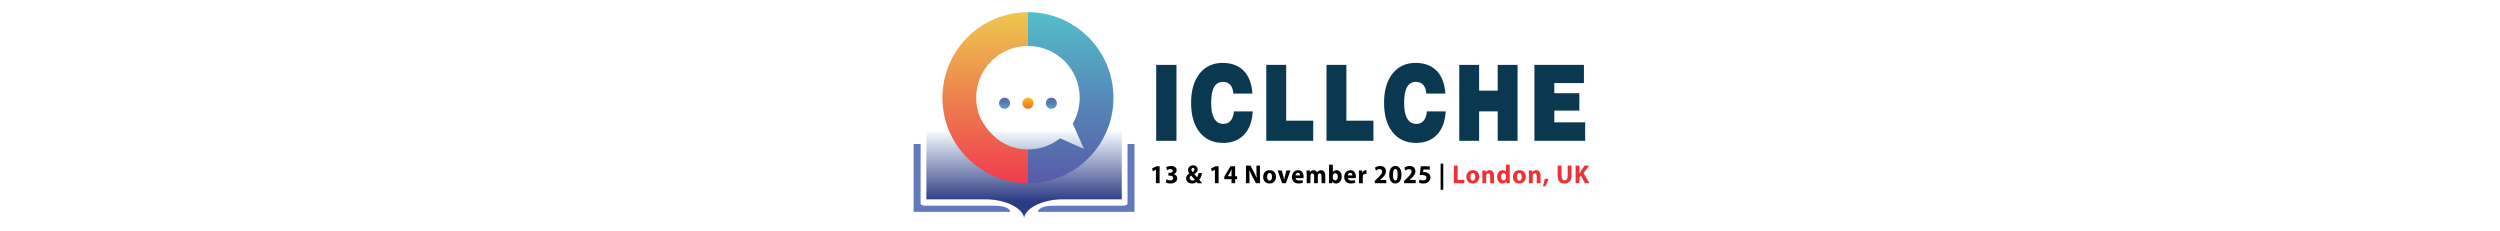 <?xml version="1.0" encoding="UTF-8"?>
<svg id="Layer_1" data-name="Layer 1" xmlns="http://www.w3.org/2000/svg" xmlns:xlink="http://www.w3.org/1999/xlink" viewBox="0 0 650 217.4" height="60px">
  <defs>
    <style>
      .cls-1 {
        fill: #6179bb;
      }

      .cls-2 {
        fill: url(#linear-gradient-2);
      }

      .cls-3 {
        fill: url(#linear-gradient-4);
      }

      .cls-4 {
        fill: url(#linear-gradient-3);
      }

      .cls-5 {
        fill: url(#linear-gradient-5);
      }

      .cls-6 {
        fill: url(#linear-gradient-6);
      }

      .cls-7 {
        fill: #0a3851;
      }

      .cls-8 {
        fill: #010101;
      }

      .cls-9 {
        fill: url(#linear-gradient);
      }

      .cls-10 {
        fill: #ee3136;
      }
    </style>
    <linearGradient id="linear-gradient" x1="112.15" y1="189.84" x2="112.15" y2="124.14" gradientUnits="userSpaceOnUse">
      <stop offset="0" stop-color="#2b3b84"/>
      <stop offset="1" stop-color="#f3fafd"/>
    </linearGradient>
    <linearGradient id="linear-gradient-2" x1="75.54" y1="11.77" x2="75.54" y2="174.98" gradientUnits="userSpaceOnUse">
      <stop offset="0" stop-color="#edc74d"/>
      <stop offset="1" stop-color="#ef3a4e"/>
    </linearGradient>
    <linearGradient id="linear-gradient-3" x1="156.1" y1="172.61" x2="156.1" y2="3.3" gradientUnits="userSpaceOnUse">
      <stop offset="0" stop-color="#585ba8"/>
      <stop offset=".42" stop-color="#5684b6"/>
      <stop offset="1" stop-color="#53c4cc"/>
    </linearGradient>
    <linearGradient id="linear-gradient-4" x1="93.78" y1="90.49" x2="93.78" y2="107.53" xlink:href="#linear-gradient-3"/>
    <linearGradient id="linear-gradient-5" x1="115.82" y1="90.49" x2="115.82" y2="107.53" gradientUnits="userSpaceOnUse">
      <stop offset="0" stop-color="#ffcc04"/>
      <stop offset="1" stop-color="#ef3a4e"/>
    </linearGradient>
    <linearGradient id="linear-gradient-6" x1="137.85" y1="90.49" x2="137.85" y2="107.53" xlink:href="#linear-gradient-3"/>
  </defs>
  <g>
    <path class="cls-8" d="M236.38,159.94h-.05l-2.93,1.45-.59-2.8,4.06-1.97h2.98v15.99h-3.47v-12.67Z"/>
    <path class="cls-8" d="M246.31,168.95c.64.34,2.1.98,3.57.98,1.87,0,2.81-.93,2.81-2.14,0-1.57-1.51-2.29-3.09-2.29h-1.46v-2.68h1.39c1.21-.02,2.74-.49,2.74-1.84,0-.96-.76-1.67-2.27-1.67-1.25,0-2.57.57-3.21.96l-.73-2.71c.92-.62,2.76-1.21,4.75-1.21,3.28,0,5.1,1.8,5.1,3.98,0,1.7-.92,3.03-2.81,3.71v.05c1.84.34,3.33,1.8,3.33,3.89,0,2.83-2.39,4.9-6.28,4.9-1.98,0-3.66-.54-4.56-1.13l.73-2.8Z"/>
    <path class="cls-8" d="M275.77,172.61c-.33-.37-.66-.74-1.04-1.18-1.04.84-2.48,1.45-4.37,1.45-3.85,0-5.55-2.39-5.55-4.7,0-2.19,1.2-3.76,3.02-4.75v-.1c-.69-.79-1.21-2.02-1.21-3.2,0-2.09,1.58-4.38,4.77-4.38,2.46,0,4.32,1.5,4.32,3.89,0,1.67-.94,3.1-3.14,4.26l-.02.1c.92,1.06,1.89,2.26,2.67,3.1.64-1.03,1.13-2.56,1.35-4.03h3.21c-.43,2.51-1.23,4.65-2.65,6.3.9,1.06,1.82,2.14,2.81,3.25h-4.18ZM273.05,169.34c-.99-1.03-2.29-2.53-3.59-4.06-.66.49-1.25,1.21-1.25,2.29,0,1.4,1.02,2.61,2.65,2.61.94,0,1.72-.37,2.2-.84ZM269.84,159.8c0,.84.38,1.57,1.09,2.39,1.16-.84,1.75-1.48,1.75-2.44,0-.79-.45-1.65-1.39-1.65s-1.44.84-1.44,1.7Z"/>
    <path class="cls-8" d="M291.95,159.94h-.05l-2.93,1.45-.59-2.8,4.06-1.97h2.98v15.99h-3.47v-12.67Z"/>
    <path class="cls-8" d="M307.59,172.61v-3.81h-6.8v-2.44l5.81-9.74h4.39v9.37h1.84v2.8h-1.84v3.81h-3.4ZM307.59,165.99v-3.54c0-.96.05-1.94.12-2.98h-.09c-.5,1.03-.9,1.97-1.42,2.98l-2.05,3.49v.05h3.45Z"/>
    <path class="cls-8" d="M321.2,172.61v-16.58h4.21l3.31,6.08c.95,1.75,1.89,3.81,2.6,5.68h.07c-.24-2.19-.31-4.43-.31-6.91v-4.85h3.31v16.58h-3.78l-3.4-6.4c-.95-1.77-1.98-3.91-2.76-5.85l-.07.02c.09,2.19.14,4.53.14,7.23v4.99h-3.31Z"/>
    <path class="cls-8" d="M349.48,166.46c0,4.4-3,6.42-6.09,6.42-3.38,0-5.98-2.31-5.98-6.2s2.46-6.37,6.17-6.37,5.91,2.53,5.91,6.15ZM341.12,166.58c0,2.07.83,3.62,2.36,3.62,1.39,0,2.29-1.45,2.29-3.62,0-1.8-.66-3.62-2.29-3.62-1.72,0-2.36,1.84-2.36,3.62Z"/>
    <path class="cls-8" d="M354.92,160.58l1.56,5.58c.28,1.01.5,1.97.66,2.93h.07c.19-.98.38-1.89.64-2.93l1.49-5.58h3.78l-4.3,12.03h-3.59l-4.2-12.03h3.9Z"/>
    <path class="cls-8" d="M367.94,167.79c.12,1.55,1.58,2.29,3.26,2.29,1.23,0,2.22-.17,3.19-.49l.47,2.53c-1.18.49-2.62.74-4.18.74-3.92,0-6.17-2.36-6.17-6.12,0-3.05,1.82-6.42,5.83-6.42,3.73,0,5.15,3.03,5.15,6,0,.64-.07,1.21-.12,1.48h-7.44ZM372.16,165.23c0-.91-.38-2.44-2.03-2.44-1.51,0-2.13,1.43-2.22,2.44h4.25Z"/>
    <path class="cls-8" d="M378.4,164.42c0-1.5-.05-2.78-.09-3.84h3.02l.17,1.62h.07c.5-.76,1.51-1.89,3.5-1.89,1.49,0,2.67.79,3.17,2.04h.05c.42-.62.94-1.11,1.49-1.45.64-.39,1.35-.59,2.2-.59,2.22,0,3.9,1.62,3.9,5.21v7.08h-3.5v-6.54c0-1.75-.54-2.75-1.7-2.75-.83,0-1.42.59-1.65,1.3-.09.27-.14.66-.14.96v7.03h-3.5v-6.74c0-1.52-.52-2.56-1.65-2.56-.92,0-1.46.74-1.68,1.35-.12.29-.14.64-.14.93v7.01h-3.5v-8.19Z"/>
    <path class="cls-8" d="M399.38,172.61c.05-.79.09-2.24.09-3.59v-13.87h3.59v6.86h.05c.69-1.03,1.89-1.7,3.5-1.7,2.76,0,4.79,2.39,4.77,6.08,0,4.33-2.65,6.49-5.29,6.49-1.35,0-2.65-.52-3.47-1.94h-.05l-.14,1.67h-3.05ZM403.07,167.49c0,.25.02.47.07.66.24,1.01,1.06,1.77,2.1,1.77,1.54,0,2.48-1.23,2.48-3.39,0-1.87-.8-3.35-2.48-3.35-.97,0-1.87.76-2.1,1.85-.05.22-.07.44-.07.69v1.77Z"/>
    <path class="cls-8" d="M417.2,167.79c.12,1.55,1.58,2.29,3.26,2.29,1.23,0,2.22-.17,3.19-.49l.47,2.53c-1.18.49-2.62.74-4.18.74-3.92,0-6.17-2.36-6.17-6.12,0-3.05,1.82-6.42,5.83-6.42,3.73,0,5.15,3.03,5.15,6,0,.64-.07,1.21-.12,1.48h-7.44ZM421.43,165.23c0-.91-.38-2.44-2.03-2.44-1.51,0-2.13,1.43-2.22,2.44h4.25Z"/>
    <path class="cls-8" d="M427.66,164.54c0-1.77-.05-2.93-.09-3.96h3.09l.12,2.21h.09c.59-1.75,2.01-2.48,3.12-2.48.33,0,.5,0,.76.05v3.52c-.26-.05-.57-.1-.97-.1-1.32,0-2.22.74-2.46,1.89-.05.25-.07.54-.07.84v6.1h-3.59v-8.07Z"/>
    <path class="cls-8" d="M442.48,172.61v-2.26l1.98-1.87c3.35-3.12,4.98-4.92,5.03-6.79,0-1.3-.76-2.34-2.53-2.34-1.32,0-2.48.69-3.28,1.33l-1.02-2.68c1.16-.91,2.95-1.65,5.03-1.65,3.47,0,5.39,2.12,5.39,5.02,0,2.68-1.87,4.82-4.09,6.89l-1.42,1.23v.05h5.79v3.07h-10.89Z"/>
    <path class="cls-8" d="M467.69,164.54c0,4.94-1.91,8.34-5.83,8.34s-5.72-3.71-5.74-8.24c0-4.62,1.89-8.29,5.86-8.29s5.72,3.81,5.72,8.19ZM459.73,164.64c-.02,3.66.83,5.41,2.22,5.41s2.15-1.82,2.15-5.46-.73-5.41-2.17-5.41c-1.32,0-2.22,1.75-2.2,5.46Z"/>
    <path class="cls-8" d="M470.22,172.61v-2.26l1.98-1.87c3.35-3.12,4.98-4.92,5.03-6.79,0-1.3-.76-2.34-2.53-2.34-1.32,0-2.48.69-3.28,1.33l-1.02-2.68c1.16-.91,2.95-1.65,5.03-1.65,3.47,0,5.39,2.12,5.39,5.02,0,2.68-1.87,4.82-4.09,6.89l-1.42,1.23v.05h5.79v3.07h-10.89Z"/>
    <path class="cls-8" d="M494.34,159.7h-5.95l-.33,2.46c.33-.05.61-.05.99-.05,1.46,0,2.95.34,4.04,1.16,1.16.81,1.87,2.14,1.87,4.01,0,2.98-2.46,5.61-6.59,5.61-1.87,0-3.42-.44-4.28-.91l.64-2.8c.68.34,2.08.79,3.47.79,1.49,0,3.07-.74,3.07-2.44s-1.25-2.66-4.32-2.66c-.85,0-1.44.05-2.08.15l1.02-8.39h8.46v3.07Z"/>
    <path class="cls-8" d="M507.07,154.16v24.6h-2.5v-24.6h2.5Z"/>
    <path class="cls-10" d="M517.02,156.03h3.61v13.43h6.33v3.15h-9.94v-16.58Z"/>
    <path class="cls-10" d="M540.93,166.46c0,4.4-3,6.42-6.09,6.42-3.38,0-5.98-2.31-5.98-6.2s2.46-6.37,6.17-6.37,5.91,2.53,5.91,6.15ZM532.57,166.58c0,2.07.83,3.62,2.36,3.62,1.39,0,2.29-1.45,2.29-3.62,0-1.8-.66-3.62-2.29-3.62-1.72,0-2.36,1.84-2.36,3.62Z"/>
    <path class="cls-10" d="M543.91,164.42c0-1.5-.05-2.78-.09-3.84h3.12l.17,1.65h.07c.47-.76,1.65-1.92,3.57-1.92,2.36,0,4.13,1.62,4.13,5.17v7.13h-3.59v-6.67c0-1.55-.52-2.61-1.82-2.61-.99,0-1.58.71-1.82,1.4-.09.22-.14.59-.14.93v6.94h-3.59v-8.19Z"/>
    <path class="cls-10" d="M569.7,155.15v13.87c0,1.35.05,2.78.09,3.59h-3.19l-.17-1.77h-.05c-.73,1.35-2.13,2.04-3.61,2.04-2.74,0-4.94-2.44-4.94-6.17-.02-4.06,2.41-6.4,5.17-6.4,1.42,0,2.53.52,3.05,1.35h.05v-6.52h3.59ZM566.12,165.67c0-.2-.02-.47-.05-.66-.21-1.01-.99-1.84-2.1-1.84-1.63,0-2.48,1.52-2.48,3.42,0,2.04.97,3.32,2.46,3.32,1.04,0,1.87-.74,2.08-1.8.07-.27.09-.54.09-.86v-1.57Z"/>
    <path class="cls-10" d="M584.76,166.46c0,4.4-3,6.42-6.09,6.42-3.38,0-5.98-2.31-5.98-6.2s2.46-6.37,6.17-6.37,5.91,2.53,5.91,6.15ZM576.39,166.58c0,2.07.83,3.62,2.36,3.62,1.39,0,2.29-1.45,2.29-3.62,0-1.8-.66-3.62-2.29-3.62-1.72,0-2.36,1.84-2.36,3.62Z"/>
    <path class="cls-10" d="M587.74,164.42c0-1.5-.05-2.78-.09-3.84h3.12l.17,1.65h.07c.47-.76,1.65-1.92,3.57-1.92,2.36,0,4.13,1.62,4.13,5.17v7.13h-3.59v-6.67c0-1.55-.52-2.61-1.82-2.61-.99,0-1.58.71-1.82,1.4-.09.22-.14.59-.14.93v6.94h-3.59v-8.19Z"/>
    <path class="cls-10" d="M600.94,175.54c.73-2.19,1.37-4.75,1.7-6.99l3.66-.25c-.78,2.51-1.84,5.09-2.98,7.01l-2.39.22Z"/>
    <path class="cls-10" d="M618.47,156.03v9.54c0,2.85,1.04,4.3,2.88,4.3s2.93-1.38,2.93-4.3v-9.54h3.59v9.3c0,5.12-2.48,7.55-6.64,7.55s-6.38-2.31-6.38-7.6v-9.25h3.61Z"/>
    <path class="cls-10" d="M631.75,156.03h3.57v7.33h.07c.35-.64.73-1.23,1.09-1.82l3.61-5.51h4.42l-5.27,7.06,5.55,9.52h-4.2l-3.9-7.16-1.37,1.75v5.41h-3.57v-16.58Z"/>
  </g>
  <g>
    <path class="cls-7" d="M236.63,132.65V61.12h19.1v71.53h-19.1Z"/>
    <path class="cls-7" d="M309.84,104.92h17.75c-.53,9.42-3.24,16.73-8.12,21.93-4.89,5.2-11.5,7.79-19.85,7.79-9.35,0-16.71-3.36-22.07-10.08-5.36-6.72-8.04-15.92-8.04-27.61s2.65-20.85,7.96-27.58c5.31-6.73,12.54-10.1,21.71-10.1,8.45,0,15.1,2.5,19.95,7.5,4.85,5,7.56,12.15,8.14,21.44h-17.95c-.26-3.66-1.23-6.42-2.89-8.28-1.66-1.86-4-2.79-7.01-2.79-3.67,0-6.42,1.64-8.26,4.93-1.84,3.29-2.75,8.25-2.75,14.88s.98,11.43,2.93,14.76c1.95,3.33,4.82,5,8.6,5,2.91,0,5.21-1.02,6.91-3.06s2.7-4.95,2.99-8.74Z"/>
    <path class="cls-7" d="M340.34,132.65V61.12h18.74v52.54h25.47v18.99h-44.21Z"/>
    <path class="cls-7" d="M397.06,132.65V61.12h18.74v52.54h25.47v18.99h-44.21Z"/>
    <path class="cls-7" d="M491.62,104.92h17.75c-.53,9.42-3.24,16.73-8.12,21.93-4.89,5.2-11.5,7.79-19.85,7.79-9.35,0-16.71-3.36-22.07-10.08-5.36-6.72-8.04-15.92-8.04-27.61s2.65-20.85,7.96-27.58c5.31-6.73,12.54-10.1,21.71-10.1,8.45,0,15.1,2.5,19.95,7.5,4.85,5,7.56,12.15,8.14,21.44h-17.95c-.26-3.66-1.23-6.42-2.89-8.28-1.66-1.86-4-2.79-7.01-2.79-3.67,0-6.42,1.64-8.26,4.93-1.84,3.29-2.75,8.25-2.75,14.88s.98,11.43,2.93,14.76c1.95,3.33,4.82,5,8.6,5,2.91,0,5.21-1.02,6.91-3.06s2.7-4.95,2.99-8.74Z"/>
    <path class="cls-7" d="M522.12,132.65V61.12h18.74v24.28h17.47v-24.28h18.74v71.53h-18.74v-27.73h-17.47v27.73h-18.74Z"/>
    <path class="cls-7" d="M592.95,132.65V61.12h46.63v17.14h-27.89v9.52h23.58v16.41h-23.58v11.07h29.04v17.38h-47.78Z"/>
  </g>
  <g>
    <path class="cls-9" d="M20.12,123.83v63.95h55.79c20.02,0,36.25,9.38,36.25,18.13,0-8.76,16.23-18.13,36.25-18.13h55.79v-63.95H20.12Z"/>
    <g>
      <path class="cls-1" d="M85.92,193.83H21.62c-7.3,0-6.93-1.36-6.93-3.03v-55.15h-6.56v63.95h90.98c0-3.18-5.9-5.76-13.18-5.76Z"/>
      <path class="cls-1" d="M138.38,193.83h64.31c7.3,0,6.93-1.36,6.93-3.03v-55.15h6.56v63.95h-90.98c0-3.18,5.9-5.76,13.18-5.76Z"/>
    </g>
    <path class="cls-2" d="M115.82,11.48c-44.49,0-80.56,36.07-80.56,80.56s36.07,80.56,80.56,80.56v-31.82c-5.71,0-11.19-.98-16.28-2.79-6.9-2.45-13.01-6.72-18.01-12.07l-3.36-3.59-1.35-1.75c-3.99-5.18-7-11.1-8.49-17.48-.83-3.56-1.27-7.26-1.27-11.07,0-26.92,21.82-48.75,48.75-48.75V11.48Z"/>
    <path class="cls-4" d="M115.82,11.48v31.82c26.92,0,48.75,21.82,48.75,48.75,0,8.88-2.39,17.2-6.54,24.38l10.57,23.85-22.55-10c-8.31,6.58-18.81,10.52-30.23,10.52v31.82c44.49,0,80.56-36.07,80.56-80.56S160.31,11.48,115.82,11.48Z"/>
    <g>
      <circle class="cls-3" cx="93.78" cy="97.25" r="5.21"/>
      <circle class="cls-5" cx="115.82" cy="97.25" r="5.21"/>
      <circle class="cls-6" cx="137.85" cy="97.25" r="5.21"/>
    </g>
  </g>
</svg>